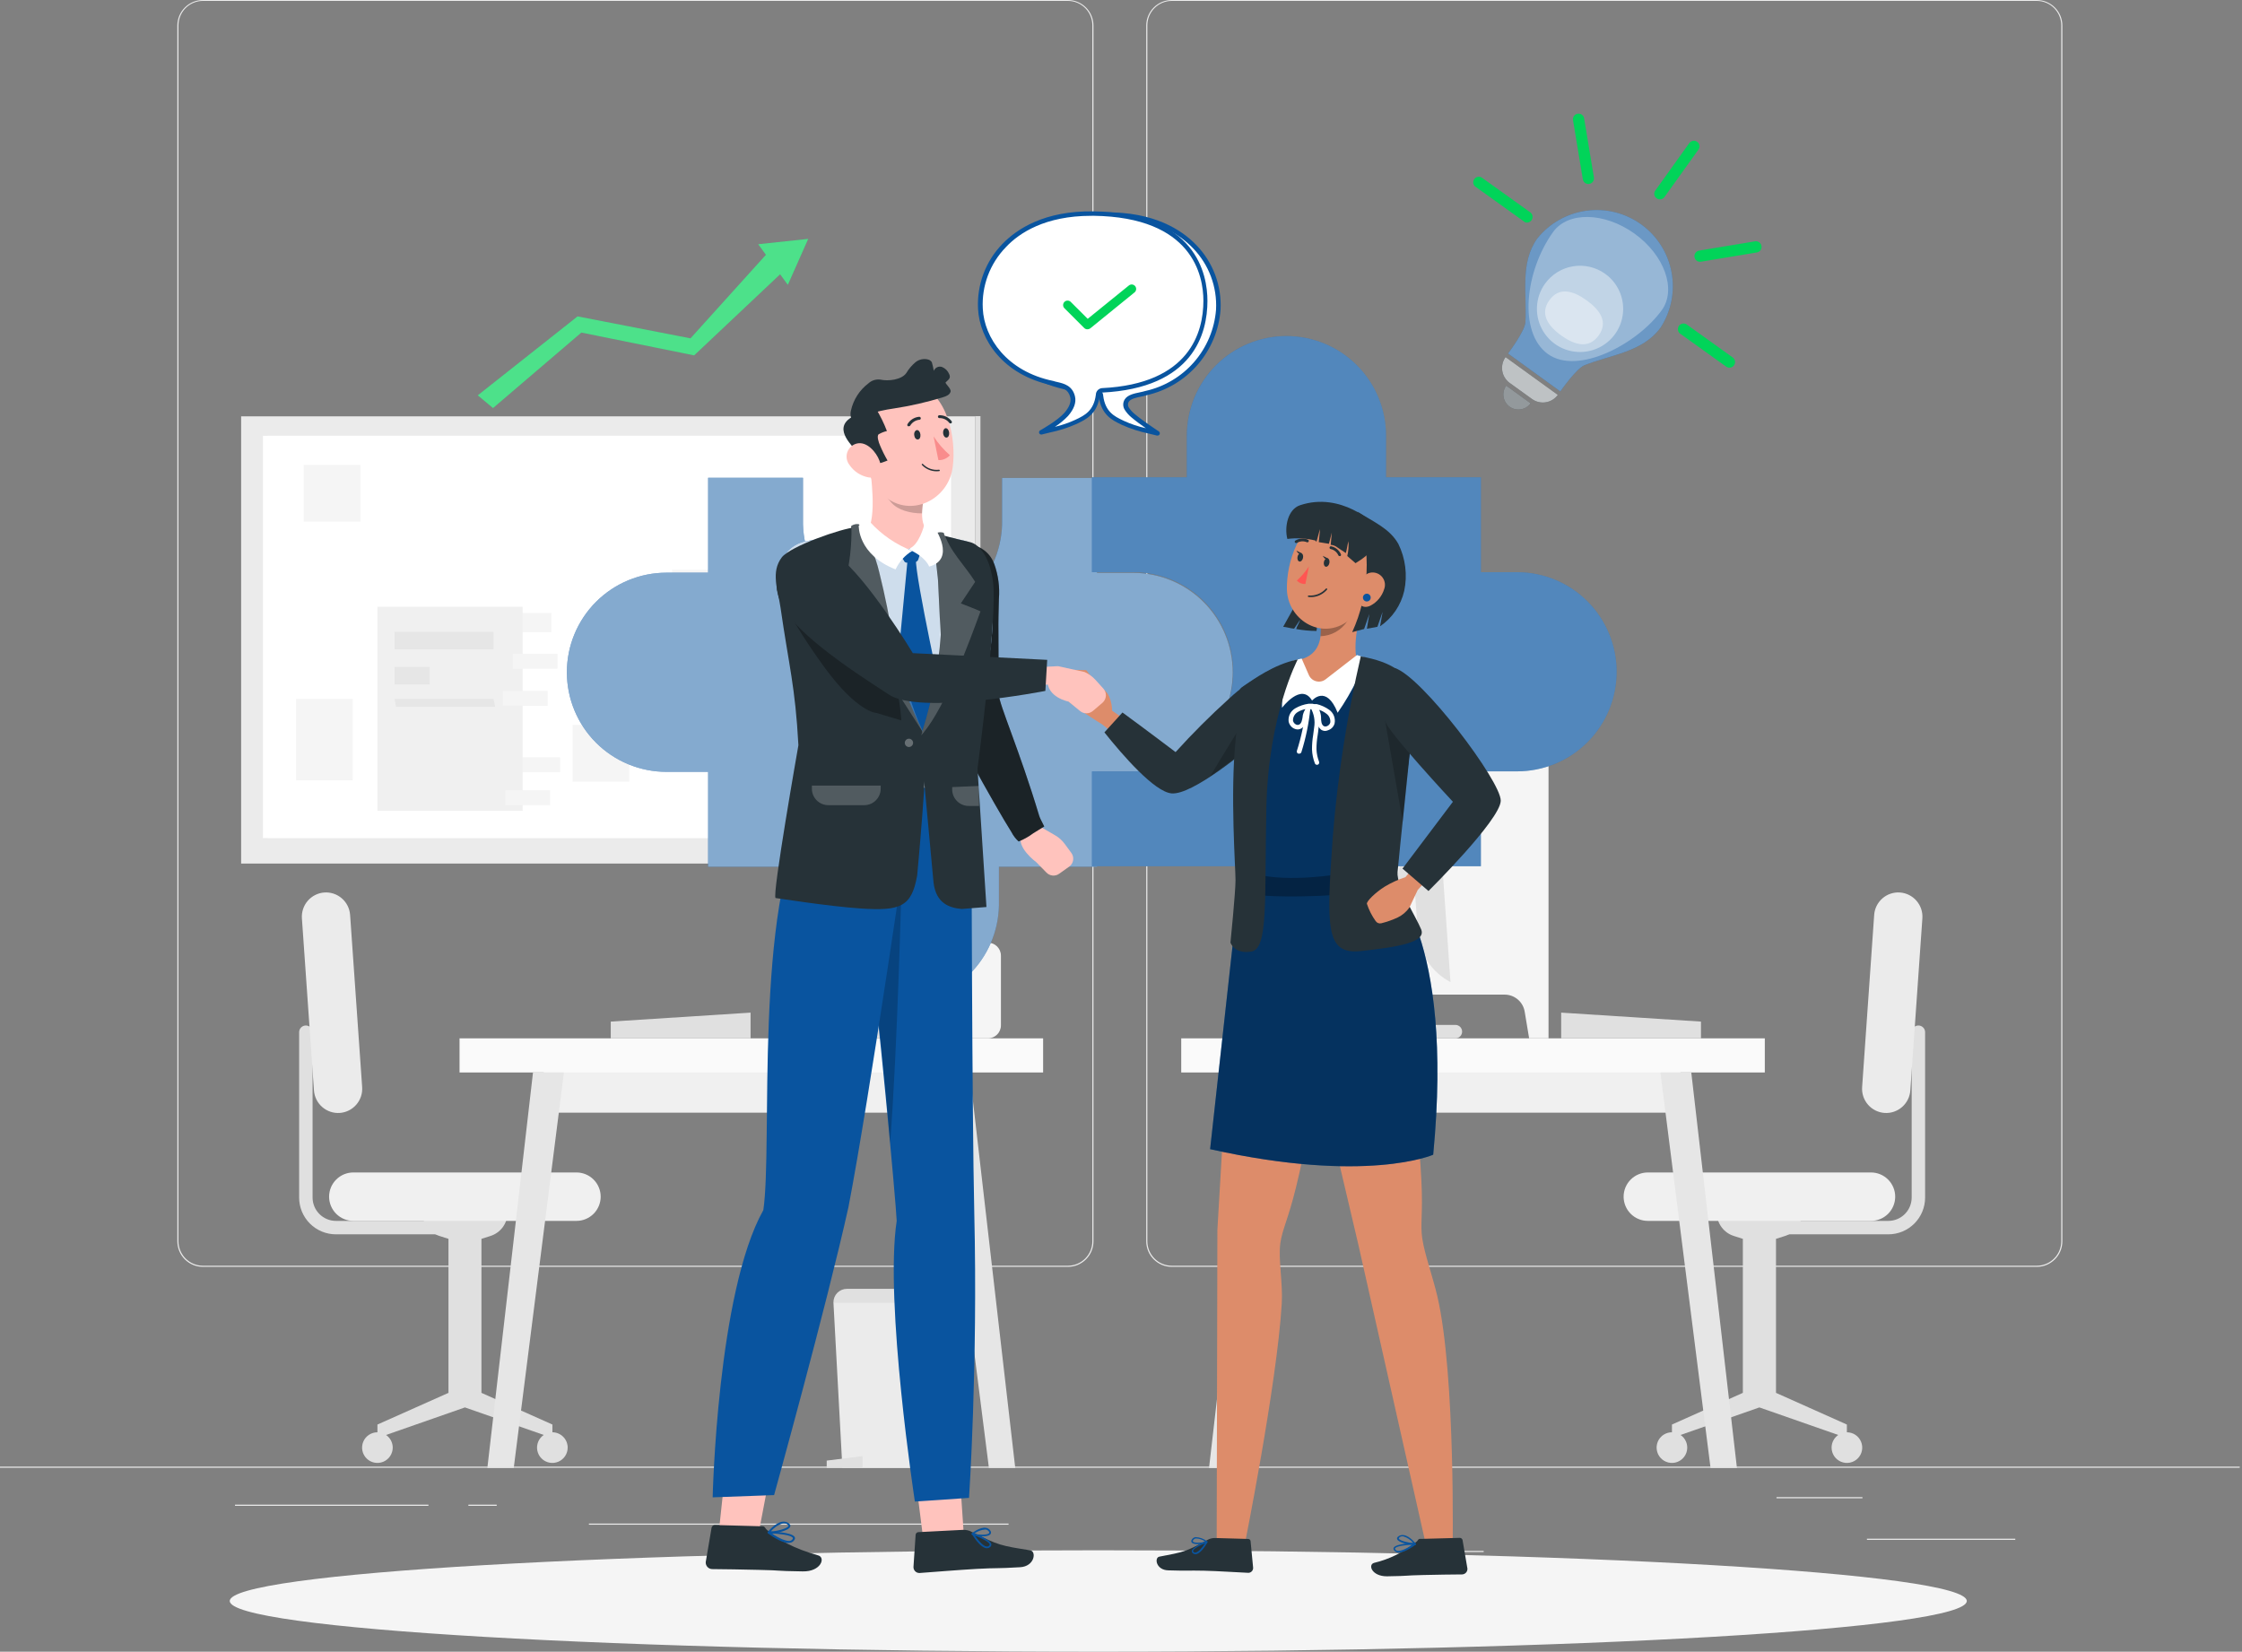 <svg xmlns="http://www.w3.org/2000/svg" width="300" height="221" viewBox="0 0 300 221" fill="none"><rect x="0" y="0" width="300" height="221" fill="#808080" stroke="none"/><path d="M269.665 205.883H249.813V206.033H269.665V205.883Z" fill="#EBEBEB"></path><path d="M198.529 207.514H193.32V207.664H198.529V207.514Z" fill="#EBEBEB"></path><path d="M249.213 200.321H237.711V200.471H249.213V200.321Z" fill="#EBEBEB"></path><path d="M57.331 201.328H31.444V201.478H57.331V201.328Z" fill="#EBEBEB"></path><path d="M66.466 201.328H62.672V201.478H66.466V201.328Z" fill="#EBEBEB"></path><path d="M134.952 203.857H78.802V204.007H134.952V203.857Z" fill="#EBEBEB"></path><path d="M142.894 169.507H27.152C26.244 169.507 25.374 169.146 24.732 168.504C24.09 167.862 23.73 166.992 23.73 166.084V3.393C23.738 2.49 24.102 1.627 24.743 0.992C25.384 0.356 26.25 -3.46002e-05 27.152 2.51895e-09H142.894C143.343 2.51896e-09 143.788 0.089 144.204 0.261C144.619 0.433 144.996 0.685 145.314 1.002C145.632 1.32 145.884 1.698 146.056 2.113C146.228 2.528 146.316 2.973 146.316 3.422V166.084C146.316 166.534 146.228 166.979 146.056 167.394C145.884 167.809 145.632 168.186 145.314 168.504C144.996 168.822 144.619 169.074 144.204 169.246C143.788 169.418 143.343 169.507 142.894 169.507ZM27.152 0.12C26.285 0.121 25.453 0.467 24.84 1.08C24.227 1.694 23.881 2.525 23.88 3.393V166.084C23.881 166.952 24.227 167.783 24.84 168.396C25.453 169.01 26.285 169.355 27.152 169.357H142.894C143.761 169.355 144.593 169.01 145.206 168.396C145.82 167.783 146.165 166.952 146.166 166.084V3.393C146.165 2.525 145.82 1.694 145.206 1.08C144.593 0.467 143.761 0.121 142.894 0.12H27.152Z" fill="#EBEBEB"></path><path d="M272.541 169.507H156.799C155.892 169.507 155.021 169.146 154.379 168.504C153.737 167.862 153.377 166.992 153.377 166.084V3.393C153.385 2.49 153.749 1.627 154.39 0.992C155.031 0.356 155.897 -3.46002e-05 156.799 2.51895e-09H272.541C273.449 2.51896e-09 274.319 0.361 274.961 1.002C275.603 1.644 275.963 2.515 275.963 3.422V166.084C275.963 166.992 275.603 167.862 274.961 168.504C274.319 169.146 273.449 169.507 272.541 169.507ZM156.799 0.12C155.932 0.121 155.1 0.467 154.487 1.08C153.874 1.694 153.528 2.525 153.527 3.393V166.084C153.528 166.952 153.874 167.783 154.487 168.396C155.1 169.01 155.932 169.355 156.799 169.357H272.541C273.408 169.355 274.24 169.01 274.853 168.396C275.467 167.783 275.812 166.952 275.813 166.084V3.393C275.812 2.525 275.467 1.694 274.853 1.08C274.24 0.467 273.408 0.121 272.541 0.12H156.799Z" fill="#EBEBEB"></path><path d="M299.693 196.239H0V196.389H299.693V196.239Z" fill="#EBEBEB"></path><path d="M237.536 165.155H252.67C253.317 165.156 253.958 165.029 254.555 164.782C255.153 164.536 255.696 164.173 256.154 163.716C256.612 163.259 256.975 162.716 257.222 162.119C257.47 161.521 257.597 160.881 257.597 160.234V138.111C257.597 137.873 257.503 137.644 257.334 137.475C257.165 137.307 256.937 137.212 256.698 137.212C256.46 137.212 256.231 137.307 256.063 137.475C255.894 137.644 255.799 137.873 255.799 138.111V160.234C255.798 161.063 255.467 161.857 254.881 162.443C254.294 163.028 253.499 163.357 252.67 163.357H237.536V165.155Z" fill="#E0E0E0"></path><path d="M233.21 186.367V165.76L232.011 165.377C231.347 165.169 230.767 164.754 230.356 164.194C229.944 163.633 229.722 162.956 229.722 162.26H241.134C241.134 162.956 240.912 163.633 240.5 164.194C240.088 164.754 239.508 165.169 238.844 165.377L237.645 165.76V186.367L247.128 190.605V192.403L235.422 188.315L223.722 192.403V190.605L233.21 186.367Z" fill="#E0E0E0"></path><path d="M220.497 163.357H250.353C251.212 163.357 252.035 163.016 252.643 162.409C253.251 161.802 253.594 160.979 253.595 160.12C253.595 159.26 253.254 158.435 252.646 157.827C252.037 157.219 251.213 156.877 250.353 156.877H220.497C219.637 156.877 218.812 157.219 218.204 157.827C217.596 158.435 217.254 159.26 217.254 160.12C217.256 160.979 217.598 161.802 218.206 162.409C218.814 163.016 219.638 163.357 220.497 163.357Z" fill="#F0F0F0"></path><path d="M255.619 145.897L257.231 122.875C257.291 122.019 257.009 121.175 256.447 120.527C255.885 119.878 255.09 119.479 254.234 119.416C253.379 119.357 252.536 119.639 251.888 120.201C251.241 120.763 250.843 121.558 250.782 122.413L249.169 145.454C249.108 146.31 249.39 147.155 249.952 147.803C250.514 148.452 251.31 148.851 252.166 148.912C253.024 148.97 253.869 148.684 254.517 148.119C255.164 147.554 255.56 146.755 255.619 145.897Z" fill="#EBEBEB"></path><path d="M245.084 193.692C245.084 194.098 245.205 194.494 245.43 194.831C245.656 195.169 245.976 195.431 246.351 195.586C246.726 195.741 247.139 195.782 247.536 195.702C247.934 195.622 248.299 195.427 248.586 195.139C248.872 194.852 249.067 194.486 249.145 194.088C249.224 193.69 249.182 193.278 249.026 192.903C248.87 192.529 248.607 192.209 248.269 191.985C247.931 191.76 247.534 191.641 247.128 191.642C246.586 191.644 246.066 191.86 245.683 192.245C245.299 192.629 245.084 193.149 245.084 193.692Z" fill="#E0E0E0"></path><path d="M221.67 193.692C221.67 194.097 221.79 194.494 222.015 194.831C222.241 195.168 222.561 195.431 222.935 195.586C223.31 195.741 223.722 195.782 224.12 195.702C224.517 195.623 224.883 195.428 225.169 195.141C225.456 194.855 225.651 194.49 225.73 194.092C225.809 193.694 225.769 193.282 225.614 192.908C225.458 192.533 225.196 192.213 224.859 191.988C224.522 191.762 224.125 191.642 223.72 191.642C223.176 191.642 222.655 191.858 222.27 192.242C221.886 192.627 221.67 193.148 221.67 193.692Z" fill="#E0E0E0"></path><path d="M60.094 165.155H44.954C44.307 165.156 43.667 165.029 43.069 164.782C42.471 164.536 41.928 164.173 41.47 163.716C41.013 163.259 40.65 162.716 40.402 162.119C40.154 161.521 40.027 160.881 40.027 160.234V138.111C40.027 137.873 40.122 137.644 40.29 137.475C40.459 137.307 40.688 137.212 40.926 137.212C41.164 137.212 41.393 137.307 41.562 137.475C41.73 137.644 41.825 137.873 41.825 138.111V160.234C41.827 161.063 42.157 161.857 42.744 162.443C43.33 163.028 44.125 163.357 44.954 163.357H60.088L60.094 165.155Z" fill="#E0E0E0"></path><path d="M64.423 186.367V165.76L65.622 165.377C66.285 165.169 66.865 164.754 67.277 164.194C67.689 163.633 67.911 162.956 67.911 162.26H56.523C56.523 162.956 56.745 163.633 57.157 164.194C57.569 164.754 58.149 165.169 58.813 165.377L60.011 165.76V186.367L50.505 190.605V192.403L62.211 188.315L73.917 192.403V190.605L64.423 186.367Z" fill="#E0E0E0"></path><path d="M77.134 163.357H47.279C46.42 163.357 45.596 163.016 44.988 162.409C44.38 161.802 44.038 160.979 44.036 160.12C44.036 159.26 44.378 158.435 44.986 157.827C45.594 157.219 46.419 156.877 47.279 156.877H77.134C77.994 156.877 78.819 157.219 79.427 157.827C80.035 158.435 80.377 159.26 80.377 160.12C80.375 160.979 80.033 161.802 79.425 162.409C78.817 163.016 77.993 163.357 77.134 163.357Z" fill="#F0F0F0"></path><path d="M42.01 145.897L40.398 122.875C40.339 122.019 40.621 121.175 41.182 120.527C41.744 119.878 42.54 119.479 43.395 119.416C44.25 119.357 45.093 119.639 45.741 120.201C46.388 120.763 46.786 121.558 46.847 122.413L48.46 145.454C48.521 146.31 48.239 147.155 47.677 147.803C47.115 148.452 46.319 148.851 45.463 148.912C44.605 148.97 43.76 148.684 43.113 148.119C42.465 147.554 42.069 146.755 42.01 145.897Z" fill="#EBEBEB"></path><path d="M52.55 193.692C52.55 194.098 52.429 194.494 52.204 194.831C51.978 195.169 51.658 195.431 51.283 195.586C50.908 195.741 50.495 195.782 50.097 195.702C49.7 195.622 49.334 195.427 49.048 195.139C48.762 194.852 48.567 194.486 48.488 194.088C48.41 193.69 48.452 193.278 48.608 192.903C48.764 192.529 49.027 192.209 49.365 191.985C49.703 191.76 50.1 191.641 50.506 191.642C51.048 191.644 51.568 191.86 51.951 192.245C52.334 192.629 52.55 193.149 52.55 193.692Z" fill="#E0E0E0"></path><path d="M75.96 193.692C75.96 194.098 75.84 194.494 75.615 194.831C75.389 195.169 75.069 195.431 74.694 195.586C74.319 195.741 73.906 195.782 73.508 195.702C73.111 195.622 72.745 195.427 72.459 195.139C72.172 194.852 71.978 194.486 71.899 194.088C71.821 193.69 71.862 193.278 72.018 192.903C72.174 192.529 72.438 192.209 72.776 191.985C73.114 191.76 73.511 191.641 73.917 191.642C74.459 191.644 74.979 191.86 75.362 192.245C75.745 192.629 75.96 193.149 75.96 193.692Z" fill="#E0E0E0"></path><path d="M124.414 196.413H112.719L111.521 174.248H125.612L124.414 196.413Z" fill="#EBEBEB"></path><path d="M115.416 196.413H110.621V195.43L115.416 194.83V196.413Z" fill="#E0E0E0"></path><path d="M113.283 172.45H123.808C124.285 172.45 124.742 172.639 125.08 172.976C125.417 173.314 125.606 173.771 125.606 174.248H111.521C111.521 173.771 111.71 173.314 112.047 172.976C112.385 172.639 112.842 172.45 113.319 172.45H113.283Z" fill="#E0E0E0"></path><path d="M100.433 138.932H81.726V136.69L100.433 135.491V138.932Z" fill="#E0E0E0"></path><path d="M128.107 141.216H72.766V148.876H128.107V141.216Z" fill="#F0F0F0"></path><path d="M139.579 138.932H61.491V143.499H139.579V138.932Z" fill="#FAFAFA"></path><path d="M132.326 196.413H135.85L129.749 143.499H125.613L132.326 196.413Z" fill="#E6E6E6"></path><path d="M75.457 143.499H71.321L65.214 196.413H68.744L75.457 143.499Z" fill="#E6E6E6"></path><path d="M119.385 137.793C117.786 129.853 116.188 121.913 114.59 113.974C114.356 112.835 112.624 113.32 112.851 114.447L117.419 137.134H107.529C107.29 137.134 107.062 137.229 106.893 137.397C106.724 137.566 106.63 137.795 106.63 138.033C106.63 138.271 106.724 138.5 106.893 138.669C107.062 138.837 107.29 138.932 107.529 138.932H118.516C118.653 138.929 118.788 138.895 118.911 138.833C119.033 138.77 119.14 138.681 119.224 138.572C119.307 138.462 119.365 138.335 119.393 138.201C119.421 138.066 119.418 137.927 119.385 137.793Z" fill="#E0E0E0"></path><path d="M108.188 131.403L111.269 87.355C112.406 88.168 113.315 89.26 113.91 90.526C114.505 91.791 114.766 93.188 114.668 94.583L112.564 124.72C112.465 126.115 112.011 127.461 111.246 128.631C110.48 129.801 109.427 130.755 108.188 131.403Z" fill="#FAFAFA"></path><path d="M132.194 126.129H127.184C126.224 126.129 125.445 126.907 125.445 127.867V137.194C125.445 138.154 126.224 138.932 127.184 138.932H132.194C133.154 138.932 133.933 138.154 133.933 137.194V127.867C133.933 126.907 133.154 126.129 132.194 126.129Z" fill="#F5F5F5"></path><path d="M128.803 121.358C127.478 121.358 126.405 121.688 126.405 122.095C126.405 122.503 127.484 121.951 128.803 121.951C128.977 121.951 129.145 121.951 129.312 121.951V124.858H130.068V122.065C130.751 122.197 131.2 122.329 131.2 122.065C131.2 121.676 130.128 121.358 128.803 121.358Z" fill="#E0E0E0"></path><path d="M131.039 123.936H128.336V126.639H131.039V123.936Z" fill="#F0F0F0"></path><path d="M169.524 148.876H224.865V141.216H169.524V148.876Z" fill="#F0F0F0"></path><path d="M158.059 143.499H236.147V138.932H158.059V143.499Z" fill="#FAFAFA"></path><path d="M165.304 196.413H161.78L167.882 143.499H172.018L165.304 196.413Z" fill="#E6E6E6"></path><path d="M222.179 143.499H226.309L232.417 196.413H228.886L222.179 143.499Z" fill="#E6E6E6"></path><path d="M208.899 138.932H227.606V136.69L208.899 135.491V138.932Z" fill="#E0E0E0"></path><path d="M171.263 98.725V138.932H173.858L174.457 135.336C174.567 134.705 174.896 134.133 175.386 133.721C175.876 133.308 176.496 133.082 177.137 133.082H201.334C201.974 133.082 202.594 133.308 203.084 133.721C203.574 134.133 203.903 134.705 204.013 135.336L204.612 138.932H207.208V98.725H171.263Z" fill="#F5F5F5"></path><path d="M182.89 137.793C184.489 129.853 186.087 121.913 187.685 113.974C187.919 112.835 189.651 113.32 189.424 114.447L184.856 137.134H194.746C194.985 137.134 195.213 137.229 195.382 137.397C195.551 137.566 195.645 137.795 195.645 138.033C195.645 138.271 195.551 138.5 195.382 138.669C195.213 138.837 194.985 138.932 194.746 138.932H183.759C183.622 138.929 183.487 138.895 183.364 138.833C183.242 138.77 183.135 138.681 183.051 138.572C182.968 138.462 182.91 138.335 182.882 138.201C182.854 138.066 182.857 137.927 182.89 137.793Z" fill="#E0E0E0"></path><path d="M194.086 131.403L191.005 87.355C189.868 88.168 188.959 89.26 188.364 90.526C187.769 91.791 187.508 93.188 187.607 94.583L189.711 124.72C189.808 126.115 190.261 127.462 191.027 128.632C191.793 129.802 192.847 130.756 194.086 131.403Z" fill="#E0E0E0"></path><path d="M130.462 55.707H32.265V115.544H130.462V55.707Z" fill="#EBEBEB"></path><path d="M131.193 55.683H130.473V115.52H131.193V55.683Z" fill="#E0E0E0"></path><path d="M35.833 58.302H35.239V112.145H35.833V58.302Z" fill="#E0E0E0"></path><path d="M127.262 58.302H35.179V112.145H127.262V58.302Z" fill="white"></path><path d="M67.796 82.02V84.585H73.778V82.02H67.796Z" fill="#F5F5F5"></path><path d="M68.966 101.326V103.322H74.948V101.326H68.966Z" fill="#F5F5F5"></path><path d="M69.937 81.181H50.505V108.489H69.937V81.181Z" fill="#F0F0F0"></path><path d="M67.622 105.738V107.734H73.603V105.738H67.622Z" fill="#F5F5F5"></path><path d="M68.619 87.481V89.477H74.601V87.481H68.619Z" fill="#F5F5F5"></path><path d="M67.305 92.438V94.434H73.287V92.438H67.305Z" fill="#F5F5F5"></path><path d="M66.04 84.537H52.794V86.887H66.04V84.537Z" fill="#E6E6E6"></path><path d="M66.25 94.578H53.004L52.794 93.511H66.034L66.25 94.578Z" fill="#E6E6E6"></path><path d="M57.493 89.237H52.794V91.586H57.493V89.237Z" fill="#E6E6E6"></path><path d="M97.513 76.248H89.925V87.145H97.513V76.248Z" fill="#F5F5F5"></path><path d="M47.2 93.516H39.612V104.413H47.2V93.516Z" fill="#F5F5F5"></path><path d="M48.231 62.205H40.643V69.793H48.231V62.205Z" fill="#F5F5F5"></path><path d="M84.208 96.993H76.62V104.581H84.208V96.993Z" fill="#F5F5F5"></path><path d="M121.479 77.189H102.047V104.497H121.479V77.189Z" fill="#F5F5F5"></path><path d="M118.666 81.139H104.706V81.439H118.666V81.139Z" fill="#E0E0E0"></path><path d="M111.833 81.433H111.533V101.656H111.833V81.433Z" fill="#E0E0E0"></path><path d="M118.247 81.433H117.947V101.656H118.247V81.433Z" fill="#E0E0E0"></path><path d="M106.14 81.433H105.841V101.656H106.14V81.433Z" fill="#E0E0E0"></path><path d="M105.139 81.433H104.84V101.656H105.139V81.433Z" fill="#E0E0E0"></path><path d="M117.948 82.5H104.989V82.799H117.948V82.5Z" fill="#E0E0E0"></path><path d="M146.959 221C211.142 221 263.174 217.962 263.174 214.215C263.174 210.468 211.142 207.43 146.959 207.43C82.775 207.43 30.744 210.468 30.744 214.215C30.744 217.962 82.775 221 146.959 221Z" fill="#F5F5F5"></path><path d="M164.952 89.95C164.952 93.481 163.55 96.867 161.055 99.365C158.561 101.864 155.176 103.27 151.645 103.274H146.802V115.969H133.664V121.178C133.59 124.662 132.154 127.979 129.664 130.417C127.173 132.855 123.827 134.22 120.342 134.22C116.857 134.22 113.511 132.855 111.021 130.417C108.531 127.979 107.095 124.662 107.021 121.178V115.969H94.752V103.274H89.177C85.643 103.274 82.254 101.871 79.755 99.372C77.257 96.873 75.853 93.484 75.853 89.95C75.853 86.416 77.257 83.027 79.755 80.528C82.254 78.029 85.643 76.626 89.177 76.626H94.752V63.931H107.447V69.529C107.409 71.302 107.726 73.065 108.378 74.714C109.031 76.363 110.006 77.865 111.247 79.133C112.488 80.4 113.969 81.407 115.604 82.094C117.239 82.782 118.994 83.136 120.768 83.136C122.542 83.136 124.297 82.782 125.932 82.094C127.567 81.407 129.048 80.4 130.289 79.133C131.53 77.865 132.505 76.363 133.158 74.714C133.81 73.065 134.127 71.302 134.089 69.529V63.955H146.784V76.65H151.645C155.172 76.654 158.553 78.057 161.047 80.55C163.541 83.043 164.945 86.424 164.952 89.95Z" fill="#09549F"></path><g opacity="0.5"><path d="M164.953 89.95C164.953 93.48 163.551 96.867 161.056 99.365C158.561 101.863 155.177 103.269 151.646 103.274H146.803V115.969H133.665V121.178C133.591 124.662 132.155 127.978 129.665 130.416C127.174 132.854 123.828 134.219 120.343 134.219C116.858 134.219 113.512 132.854 111.022 130.416C108.532 127.978 107.096 124.662 107.022 121.178V115.969H94.752V103.274H89.178C85.644 103.274 82.255 101.87 79.756 99.371C77.258 96.873 75.854 93.483 75.854 89.95C75.854 86.416 77.258 83.027 79.756 80.528C82.255 78.029 85.644 76.625 89.178 76.625H94.752V63.93H107.447V69.528C107.41 71.302 107.727 73.064 108.379 74.714C109.032 76.363 110.007 77.865 111.248 79.132C112.488 80.4 113.97 81.406 115.605 82.094C117.24 82.781 118.995 83.135 120.769 83.135C122.542 83.135 124.298 82.781 125.933 82.094C127.568 81.406 129.049 80.4 130.29 79.132C131.531 77.865 132.506 76.363 133.158 74.714C133.811 73.064 134.128 71.302 134.09 69.528V63.954H146.785V76.649H151.646C155.173 76.654 158.554 78.056 161.048 80.55C163.542 83.043 164.946 86.423 164.953 89.95Z" fill="white"></path></g><path d="M151.692 103.208H146.118V115.903H198.156V103.208H202.993C206.527 103.208 209.916 101.805 212.415 99.306C214.914 96.807 216.318 93.418 216.318 89.884C216.318 86.35 214.914 82.961 212.415 80.462C209.916 77.963 206.527 76.56 202.993 76.56H198.156V63.865H185.461V58.29C185.461 54.757 184.058 51.367 181.559 48.869C179.06 46.37 175.671 44.966 172.137 44.966C168.603 44.966 165.214 46.37 162.715 48.869C160.216 51.367 158.813 54.757 158.813 58.29V63.865H146.118V76.56H151.692C155.226 76.56 158.615 77.963 161.114 80.462C163.613 82.961 165.016 86.35 165.016 89.884C165.016 93.418 163.613 96.807 161.114 99.306C158.615 101.805 155.226 103.208 151.692 103.208Z" fill="#09549F"></path><g opacity="0.3"><path d="M151.694 103.208H146.12V115.903H198.159V103.208H202.996C206.529 103.208 209.919 101.804 212.417 99.306C214.916 96.807 216.32 93.418 216.32 89.884C216.32 86.35 214.916 82.961 212.417 80.462C209.919 77.963 206.529 76.559 202.996 76.559H198.159V63.864H185.464V58.29C185.464 54.756 184.06 51.367 181.561 48.868C179.062 46.37 175.673 44.966 172.139 44.966C168.605 44.966 165.216 46.37 162.717 48.868C160.219 51.367 158.815 54.756 158.815 58.29V63.864H146.12V76.559H151.694C155.228 76.559 158.617 77.963 161.116 80.462C163.615 82.961 165.018 86.35 165.018 89.884C165.018 93.418 163.615 96.807 161.116 99.306C158.617 101.804 155.228 103.208 151.694 103.208Z" fill="white"></path></g><path d="M154.87 57.978L153.749 57.697C152.543 57.449 151.367 57.069 150.243 56.564L150.093 56.492C148.99 55.959 147.612 55.293 147.318 52.974C147.313 52.827 147.257 52.687 147.159 52.578C147.062 52.468 146.929 52.397 146.785 52.374C136.511 51.877 132.933 46.44 132.927 40.386C132.927 34.453 136.829 28.848 147.911 28.716C158.185 28.591 163.328 34.914 163.016 41.429C162.812 45.589 159.552 51.289 153.348 52.584C152.587 52.842 151.232 52.89 150.759 53.573C150.653 53.739 150.597 53.931 150.597 54.127C150.597 54.324 150.653 54.516 150.759 54.682C150.981 55.022 151.254 55.328 151.568 55.587C152.671 56.534 154.87 57.978 154.87 57.978Z" fill="white"></path><path d="M154.871 58.278H154.799L153.678 58.003C152.451 57.747 151.255 57.359 150.112 56.846L149.968 56.774C148.859 56.24 147.337 55.509 147.025 53.022C147.025 52.968 146.971 52.674 146.767 52.662C134.474 52.063 132.634 44.72 132.628 40.399C132.628 36.856 134.108 28.597 147.912 28.411C154.427 28.345 158.101 30.737 160.067 32.775C161.178 33.917 162.04 35.277 162.6 36.768C163.16 38.26 163.406 39.851 163.322 41.442C163.117 44.154 162.046 46.729 160.268 48.788C158.49 50.846 156.098 52.28 153.444 52.878C153.193 52.959 152.937 53.023 152.677 53.07C152.036 53.202 151.31 53.352 151.041 53.747C150.967 53.863 150.928 53.997 150.928 54.134C150.928 54.271 150.967 54.405 151.041 54.52C151.248 54.836 151.5 55.118 151.79 55.359C152.863 56.282 155.039 57.709 155.063 57.727C155.121 57.765 155.164 57.823 155.184 57.89C155.204 57.957 155.199 58.029 155.17 58.093C155.147 58.151 155.105 58.201 155.051 58.234C154.997 58.268 154.934 58.283 154.871 58.278ZM148.224 29.01H147.918C134.647 29.172 133.221 37.012 133.227 40.399C133.227 44.511 134.995 51.493 146.797 52.063C147.018 52.086 147.223 52.189 147.374 52.352C147.526 52.515 147.612 52.728 147.618 52.95C147.894 55.108 149.129 55.707 150.226 56.234L150.375 56.306C151.32 56.74 152.309 57.072 153.324 57.295C152.659 56.834 151.898 56.276 151.376 55.827C151.041 55.547 150.749 55.218 150.513 54.85C150.372 54.638 150.297 54.389 150.297 54.134C150.297 53.879 150.372 53.63 150.513 53.417C150.915 52.818 151.766 52.65 152.521 52.494C152.791 52.434 153.055 52.38 153.252 52.315C155.789 51.756 158.079 50.396 159.784 48.436C161.488 46.476 162.516 44.02 162.717 41.43C162.797 39.92 162.564 38.41 162.033 36.995C161.502 35.58 160.684 34.29 159.63 33.206C157.784 31.276 154.307 29.01 148.224 29.01Z" fill="#09549F"></path><path d="M142.655 55.461C143.369 54.652 143.704 53.843 143.524 53.099C143.153 51.535 141.768 51.559 140.875 51.259C134.672 49.959 131.411 45.463 131.207 41.304C130.895 34.788 136.038 28.459 146.312 28.585C157.4 28.723 161.296 34.327 161.296 40.255C161.296 46.291 157.7 51.727 147.438 52.242C147.097 52.242 146.941 52.572 146.899 52.842C146.611 55.161 145.233 55.839 144.13 56.36L143.98 56.432C142.855 56.934 141.68 57.314 140.474 57.565L139.353 57.841C139.353 57.841 141.678 56.552 142.655 55.461Z" fill="white"></path><path d="M139.335 58.14C139.274 58.141 139.215 58.124 139.165 58.091C139.115 58.058 139.076 58.01 139.053 57.955C139.026 57.887 139.025 57.812 139.049 57.744C139.073 57.676 139.121 57.618 139.185 57.583C139.185 57.583 141.498 56.294 142.409 55.257C143.087 54.478 143.356 53.777 143.213 53.166C142.955 52.081 142.17 51.895 141.342 51.697C141.139 51.649 140.935 51.601 140.743 51.541C134.21 50.175 131.069 45.415 130.871 41.316C130.788 39.724 131.034 38.132 131.594 36.64C132.154 35.147 133.016 33.786 134.126 32.642C136.092 30.611 139.766 28.195 146.281 28.279C160.067 28.453 161.572 36.706 161.566 40.267C161.566 44.588 159.72 51.937 147.426 52.53C147.222 52.53 147.174 52.83 147.168 52.89C146.857 55.371 145.334 56.108 144.226 56.642L144.082 56.714C142.928 57.227 141.722 57.615 140.485 57.871L139.358 58.146L139.335 58.14ZM145.982 28.878C139.892 28.878 136.392 31.144 134.593 33.074C133.54 34.158 132.722 35.448 132.19 36.863C131.659 38.278 131.426 39.788 131.507 41.298C131.692 45.17 134.683 49.689 140.935 50.972C141.133 51.038 141.318 51.08 141.534 51.128C142.361 51.325 143.5 51.595 143.842 53.034C144.034 53.849 143.722 54.73 142.907 55.665C142.381 56.212 141.794 56.697 141.157 57.109C142.093 56.89 143.004 56.577 143.878 56.174L144.028 56.102C145.119 55.575 146.359 54.976 146.635 52.818C146.639 52.595 146.724 52.381 146.876 52.217C147.027 52.053 147.234 51.951 147.456 51.931C159.252 51.361 161.02 44.379 161.026 40.261C161.026 36.898 159.606 29.058 146.329 28.872L145.982 28.878Z" fill="#09549F"></path><path d="M142.888 40.849L145.502 43.462L151.406 38.679" fill="white"></path><path d="M145.503 44.061C145.424 44.062 145.346 44.047 145.273 44.017C145.2 43.987 145.133 43.943 145.077 43.887L142.464 41.274C142.401 41.22 142.35 41.154 142.314 41.08C142.278 41.005 142.258 40.924 142.255 40.842C142.252 40.759 142.266 40.677 142.296 40.6C142.326 40.523 142.372 40.453 142.43 40.395C142.488 40.337 142.558 40.291 142.635 40.261C142.712 40.23 142.794 40.217 142.877 40.22C142.96 40.223 143.041 40.243 143.115 40.279C143.189 40.315 143.255 40.366 143.309 40.429L145.545 42.659L151.029 38.217C151.09 38.163 151.16 38.121 151.237 38.095C151.314 38.069 151.396 38.059 151.477 38.065C151.558 38.072 151.636 38.094 151.708 38.132C151.78 38.17 151.844 38.222 151.895 38.285C151.946 38.348 151.984 38.421 152.006 38.499C152.029 38.577 152.035 38.659 152.024 38.739C152.014 38.82 151.987 38.897 151.946 38.967C151.905 39.037 151.85 39.098 151.784 39.146L145.88 43.941C145.772 44.023 145.639 44.065 145.503 44.061Z" fill="#01D459"></path><path d="M221.846 26.631C222.002 26.687 222.171 26.691 222.329 26.642C222.487 26.594 222.624 26.495 222.721 26.361L227.265 20.02C227.323 19.94 227.365 19.849 227.388 19.753C227.411 19.656 227.415 19.556 227.399 19.459C227.382 19.361 227.347 19.267 227.294 19.183C227.241 19.1 227.172 19.027 227.091 18.971C226.928 18.855 226.727 18.809 226.531 18.842C226.334 18.874 226.158 18.983 226.042 19.145L221.499 25.486C221.44 25.566 221.398 25.657 221.375 25.753C221.352 25.849 221.348 25.949 221.365 26.047C221.381 26.145 221.416 26.238 221.469 26.322C221.522 26.406 221.591 26.478 221.672 26.535C221.725 26.575 221.784 26.607 221.846 26.631Z" fill="#01D459"></path><path d="M227.216 34.98C227.339 35.025 227.471 35.038 227.6 35.016L235.134 33.77C235.32 33.725 235.482 33.612 235.588 33.453C235.693 33.294 235.735 33.1 235.704 32.912C235.673 32.723 235.571 32.554 235.42 32.437C235.269 32.32 235.079 32.265 234.889 32.283L227.354 33.53C227.191 33.558 227.042 33.639 226.929 33.761C226.817 33.882 226.747 34.038 226.732 34.202C226.716 34.367 226.755 34.533 226.842 34.673C226.93 34.814 227.061 34.922 227.216 34.98Z" fill="#01D459"></path><path d="M204.069 29.735C204.239 29.796 204.426 29.793 204.594 29.727C204.763 29.661 204.902 29.537 204.987 29.378C205.072 29.218 205.096 29.033 205.057 28.857C205.017 28.681 204.915 28.524 204.77 28.417L198.237 23.735C198.077 23.65 197.893 23.625 197.716 23.665C197.54 23.705 197.384 23.808 197.277 23.954C197.171 24.1 197.121 24.28 197.136 24.46C197.152 24.64 197.232 24.809 197.362 24.934L203.895 29.616C203.947 29.664 204.005 29.704 204.069 29.735Z" fill="#01D459"></path><path d="M231.149 49.15C231.32 49.213 231.508 49.213 231.679 49.148C231.85 49.084 231.991 48.959 232.078 48.799C232.164 48.638 232.189 48.451 232.148 48.273C232.108 48.096 232.004 47.938 231.856 47.831L225.713 43.426C225.632 43.368 225.541 43.326 225.444 43.304C225.347 43.281 225.247 43.278 225.149 43.294C225.051 43.31 224.957 43.345 224.873 43.398C224.789 43.45 224.716 43.519 224.658 43.599C224.6 43.68 224.558 43.771 224.536 43.868C224.513 43.965 224.51 44.065 224.526 44.163C224.542 44.261 224.578 44.355 224.63 44.439C224.682 44.523 224.751 44.596 224.832 44.654L230.975 49.054C231.029 49.093 231.088 49.125 231.149 49.15Z" fill="#01D459"></path><path d="M212.273 24.575C212.397 24.62 212.53 24.633 212.66 24.611C212.79 24.589 212.912 24.533 213.013 24.45C213.115 24.366 213.193 24.257 213.24 24.134C213.287 24.011 213.301 23.878 213.28 23.747L211.979 15.889C211.97 15.786 211.939 15.686 211.889 15.595C211.839 15.505 211.771 15.425 211.689 15.362C211.606 15.298 211.512 15.252 211.412 15.227C211.311 15.202 211.206 15.197 211.104 15.214C211.002 15.231 210.904 15.269 210.817 15.325C210.73 15.382 210.655 15.456 210.598 15.542C210.541 15.628 210.502 15.726 210.484 15.828C210.466 15.93 210.469 16.034 210.493 16.135L211.793 23.975C211.812 24.109 211.866 24.235 211.951 24.341C212.035 24.447 212.146 24.527 212.273 24.575Z" fill="#01D459"></path><path d="M205.728 31.881C207.369 29.854 209.724 28.534 212.309 28.191C214.894 27.848 217.512 28.509 219.624 30.038C221.736 31.568 223.182 33.848 223.663 36.411C224.144 38.974 223.625 41.624 222.211 43.815C219.814 47.118 215.576 47.447 212.022 48.862C210.919 49.299 208.785 52.368 208.785 52.368L201.796 47.303C201.796 47.303 204.044 44.306 204.116 43.138C204.35 39.32 203.337 35.184 205.728 31.881Z" fill="#09549F"></path><path opacity="0.4" d="M205.728 31.881C207.369 29.854 209.724 28.534 212.309 28.191C214.894 27.848 217.512 28.509 219.624 30.038C221.736 31.568 223.182 33.848 223.663 36.411C224.144 38.974 223.625 41.624 222.211 43.815C219.814 47.118 215.576 47.447 212.022 48.862C210.919 49.299 208.785 52.368 208.785 52.368L201.796 47.303C201.796 47.303 204.044 44.306 204.116 43.138C204.35 39.32 203.337 35.184 205.728 31.881Z" fill="white"></path><path d="M201.996 51.23L204.993 53.388C205.256 53.579 205.555 53.716 205.871 53.791C206.187 53.867 206.515 53.88 206.836 53.828C207.158 53.777 207.466 53.663 207.743 53.493C208.02 53.323 208.261 53.1 208.451 52.836L201.457 47.777C201.073 48.308 200.915 48.968 201.016 49.615C201.117 50.261 201.469 50.842 201.996 51.23Z" fill="#263238"></path><path d="M201.995 54.412C202.428 54.726 202.968 54.854 203.496 54.77C204.024 54.686 204.497 54.395 204.812 53.963L201.545 51.595C201.232 52.029 201.103 52.569 201.187 53.097C201.272 53.625 201.562 54.098 201.995 54.412Z" fill="#263238"></path><path opacity="0.5" d="M201.995 54.412C202.428 54.726 202.968 54.854 203.496 54.77C204.024 54.686 204.497 54.395 204.812 53.963L201.545 51.595C201.232 52.029 201.103 52.569 201.187 53.097C201.272 53.625 201.562 54.098 201.995 54.412Z" fill="white"></path><g opacity="0.7"><path d="M201.996 51.23L204.993 53.387C205.257 53.578 205.555 53.716 205.871 53.791C206.188 53.867 206.516 53.88 206.837 53.828C207.158 53.777 207.466 53.663 207.743 53.493C208.02 53.322 208.261 53.099 208.452 52.836L201.457 47.777C201.073 48.307 200.915 48.968 201.016 49.614C201.117 50.261 201.469 50.842 201.996 51.23Z" fill="white"></path></g><path opacity="0.3" d="M207.81 31.055C204.076 36.263 203.111 44.499 207.132 47.376C211.154 50.253 219.12 45.997 222.369 41.49C224.359 38.715 222.716 34.123 218.695 31.246C214.673 28.369 209.788 28.279 207.81 31.055Z" fill="white"></path><path opacity="0.4" d="M206.736 37.959C206.07 38.887 205.694 39.991 205.656 41.132C205.617 42.273 205.918 43.4 206.52 44.37C207.122 45.341 207.999 46.111 209.039 46.583C210.078 47.054 211.235 47.208 212.362 47.022C213.488 46.837 214.535 46.321 215.369 45.541C216.202 44.761 216.786 43.751 217.045 42.639C217.305 41.526 217.229 40.362 216.827 39.294C216.425 38.225 215.714 37.3 214.786 36.635C213.543 35.744 211.997 35.383 210.487 35.631C208.978 35.879 207.629 36.717 206.736 37.959Z" fill="white"></path><path opacity="0.4" d="M207.324 40.159C206.018 41.957 207.096 43.588 208.919 44.894C210.741 46.201 212.605 46.693 213.911 44.894C215.218 43.096 214.115 41.49 212.299 40.183C210.483 38.877 208.625 38.361 207.324 40.159Z" fill="white"></path><path d="M63.929 52.896L65.973 54.598L77.793 44.498L92.885 47.549L104.388 36.7L105.419 38.115L108.146 31.965L101.457 32.679L102.488 34.093L92.394 45.272L77.283 42.335L63.929 52.896Z" fill="#01D459"></path><g opacity="0.3"><path d="M63.929 52.896L65.973 54.598L77.793 44.498L92.885 47.549L104.387 36.7L105.418 38.115L108.145 31.965L101.456 32.678L102.487 34.093L92.394 45.272L77.283 42.334L63.929 52.896Z" fill="white"></path></g><path d="M175.682 141.287C176.03 146.717 174.687 153.706 173.405 158.915C172.344 163.218 171.606 164.405 171.325 166.311C171.019 168.481 171.678 171.705 171.51 174.433C170.869 185.222 166.482 207.039 166.482 207.039L162.801 206.806L162.897 164.567L165.295 123.641L179.818 127.513C181.269 135.461 175.682 141.287 175.682 141.287Z" fill="#DD8C6A"></path><path d="M194.371 207.789L191.026 207.694L181.742 166.456L172.355 126.555L187.406 126.105C191.002 133.298 187.352 140.49 187.352 140.49C189.228 145.603 189.941 152.682 190.199 158.046C190.415 162.47 190.025 163.824 190.313 165.724C190.649 167.894 191.703 170.777 192.333 173.457C194.802 184.09 194.371 207.789 194.371 207.789Z" fill="#DD8C6A"></path><path d="M145.352 89.662L147.103 91.963C148.847 92.503 148.811 95.098 148.811 95.098C149.189 95.392 152.737 97.634 153.564 98.359L151.472 100.613C150.567 99.228 147.42 96.884 147.42 96.884C147.42 96.884 143.141 94.265 142.439 93.33C141.738 92.395 142.907 89.614 142.907 89.614L145.352 89.662Z" fill="#DD8C6A"></path><path d="M150.195 95.332C153.066 97.424 157.304 100.631 157.304 100.631C159.56 98.137 161.941 95.759 164.436 93.504C165.984 92.036 167.754 90.822 169.681 89.908L168.944 98.533C166.672 100.487 159.551 106.397 156.77 106.157C154.475 105.96 150.213 101.039 147.78 97.994L150.195 95.332Z" fill="#263238"></path><path opacity="0.2" d="M161.925 103.88C163.442 101.32 167.601 94.601 167.601 94.601L168.596 96.861L167.925 99.342C166.87 100.229 163.448 102.771 161.925 103.88Z" fill="black"></path><path d="M189.233 94.271C188.624 102.17 187.49 110.019 185.841 117.767C185.841 117.767 194.622 124.96 191.775 154.503C191.775 154.503 182.892 158.435 161.925 153.76L165.911 117.635C165.911 117.635 164.988 94.157 167.481 91.538C169.687 89.212 179.307 86.143 186.662 89.788C187.487 90.195 188.173 90.839 188.631 91.638C189.089 92.436 189.298 93.353 189.233 94.271Z" fill="#09549F"></path><path opacity="0.4" d="M189.233 94.271C188.624 102.17 187.49 110.019 185.841 117.767C185.841 117.767 194.622 124.96 191.775 154.503C191.775 154.503 182.892 158.435 161.925 153.76L165.911 117.635C165.911 117.635 164.988 94.157 167.481 91.538C169.687 89.212 179.307 86.143 186.662 89.788C187.487 90.195 188.173 90.839 188.631 91.638C189.089 92.436 189.298 93.353 189.233 94.271Z" fill="black"></path><path opacity="0.3" d="M179.026 116.976C179.026 116.976 172.595 118.091 168.075 116.976V119.733C168.075 119.733 171.438 120.219 179.026 119.733V116.976Z" fill="black"></path><path d="M182.767 79.718C181.916 82.116 180.807 86.401 181.718 88.865C181.827 89.151 181.834 89.466 181.739 89.757C181.644 90.048 181.453 90.298 181.197 90.465C179.344 91.802 176.33 92.863 174.064 92.641C171.157 92.323 171.912 90.243 172.655 89.135C172.853 88.835 173.165 88.409 173.518 88.343C176.378 87.858 176.923 85.712 176.701 83.548L182.767 79.718Z" fill="#DD8C6A"></path><path opacity="0.3" d="M180.297 81.282L176.701 83.53C176.749 84.061 176.749 84.594 176.701 85.124C177.422 85.103 178.126 84.905 178.753 84.549C179.38 84.193 179.91 83.689 180.297 83.081C180.717 82.319 180.591 81.42 180.297 81.282Z" fill="black"></path><path d="M173.326 80.947L171.702 83.866C172.205 83.908 172.661 84.076 173.164 84.118C173.416 83.722 173.716 83.333 173.967 82.919C173.871 83.327 173.542 83.764 173.44 84.166C174.334 84.33 175.24 84.417 176.149 84.424C176.195 84.29 176.212 84.147 176.201 84.006C176.19 83.865 176.15 83.728 176.083 83.603C175.602 82.519 174.752 81.64 173.686 81.121L173.326 80.947Z" fill="#263238"></path><path d="M183.899 75.78C182.85 79.514 182.425 81.774 180.093 83.284C176.587 85.586 172.301 82.835 172.199 78.867C172.121 75.27 173.854 69.78 177.881 69.079C179.259 68.834 180.678 69.145 181.827 69.944C182.976 70.742 183.762 71.963 184.013 73.34C184.162 74.151 184.123 74.986 183.899 75.78Z" fill="#DD8C6A"></path><path d="M175.142 75.78C174.691 76.484 174.147 77.123 173.524 77.68C173.671 77.835 173.851 77.956 174.049 78.036C174.248 78.115 174.461 78.151 174.675 78.142L175.142 75.78Z" fill="#FF5652"></path><path d="M179.248 74.407C179.278 74.413 179.308 74.413 179.338 74.407C179.381 74.386 179.415 74.348 179.431 74.302C179.448 74.257 179.447 74.207 179.428 74.162C179.309 73.892 179.129 73.655 178.9 73.47C178.672 73.284 178.403 73.156 178.115 73.095C178.067 73.088 178.017 73.1 177.978 73.13C177.939 73.159 177.913 73.202 177.905 73.251C177.898 73.299 177.911 73.348 177.94 73.388C177.969 73.427 178.013 73.453 178.061 73.46C178.288 73.513 178.5 73.617 178.679 73.766C178.858 73.915 178.999 74.104 179.092 74.318C179.108 74.345 179.131 74.368 179.158 74.383C179.185 74.399 179.216 74.407 179.248 74.407Z" fill="#263238"></path><path d="M173.357 72.645C173.384 72.662 173.415 72.671 173.447 72.671C173.478 72.671 173.509 72.662 173.536 72.645C173.733 72.525 173.956 72.452 174.187 72.435C174.417 72.417 174.648 72.454 174.861 72.544C174.905 72.564 174.955 72.567 175.001 72.552C175.047 72.536 175.085 72.503 175.107 72.46C175.118 72.439 175.125 72.415 175.127 72.391C175.13 72.367 175.127 72.343 175.12 72.32C175.113 72.297 175.101 72.276 175.085 72.258C175.07 72.24 175.05 72.225 175.029 72.214C174.759 72.096 174.465 72.045 174.171 72.063C173.877 72.082 173.592 72.171 173.339 72.322C173.318 72.333 173.299 72.348 173.284 72.367C173.269 72.385 173.258 72.407 173.251 72.43C173.245 72.453 173.243 72.477 173.245 72.5C173.248 72.524 173.255 72.547 173.267 72.568C173.289 72.601 173.32 72.628 173.357 72.645Z" fill="#263238"></path><path d="M181.579 87.642L177.383 90.891C177.205 91.03 176.996 91.126 176.774 91.171C176.553 91.216 176.323 91.21 176.105 91.151C175.886 91.094 175.684 90.986 175.513 90.837C175.343 90.687 175.21 90.501 175.123 90.292L174.17 88.11L173.056 88.398C172.928 88.428 172.812 88.493 172.719 88.587C172.627 88.68 172.563 88.797 172.534 88.925C172.312 89.95 171.497 92.455 171.545 94.703C171.545 94.703 174.116 91.263 175.567 93.738C175.567 93.738 177.461 91.502 178.989 95.368C179.968 93.963 180.834 92.481 181.579 90.939C182.364 89.105 182.892 88.11 182.892 88.11L181.579 87.642Z" fill="white"></path><path d="M182.083 87.828C180.246 95.765 178.994 103.827 178.337 111.947C177.492 124.103 177.318 127.777 182.125 127.25C186.933 126.722 190.87 126.117 190.169 124.366C189.468 122.616 186.849 118.678 187.01 116.67C187.172 114.662 188.845 99.012 189.036 96.645C189.228 94.277 190.655 89.308 182.083 87.828Z" fill="#263238"></path><path d="M182.903 120.932C182.844 120.608 183.994 119.44 185.301 118.624C186.172 118.105 187.096 117.681 188.058 117.36C188.058 117.36 190.743 114.201 191.487 113.344L193.561 115.142C192.21 116.386 190.923 117.698 189.707 119.074L188.592 121.429C188.191 121.998 187.653 122.456 187.027 122.76C186.324 123.086 185.592 123.345 184.84 123.533C184.695 123.571 184.542 123.562 184.403 123.507C184.264 123.452 184.146 123.354 184.066 123.228C183.566 122.525 183.174 121.751 182.903 120.932Z" fill="#DD8C6A"></path><path d="M173.649 88.235C173.649 88.235 169.711 95.644 169.454 108.015C169.196 120.386 169.735 126.944 167.446 127.321C165.156 127.699 164.647 126.123 164.647 126.123C164.647 126.123 165.324 119.409 165.324 117.773C165.324 116.137 164.605 106.229 165.324 99.15C166.043 92.071 165.324 92.503 166.523 91.712C167.721 90.921 170.437 88.889 173.649 88.235Z" fill="#263238"></path><path opacity="0.2" d="M187.699 109.981L185.338 96.429C185.338 96.429 187.286 98.413 188.73 99.936C188.455 102.705 188.047 106.613 187.699 109.981Z" fill="black"></path><path d="M186.626 89.38C186.626 89.38 185.025 93.462 185.337 96.429C185.469 97.688 194.412 107.278 194.412 107.278L187.669 116.221L191.145 119.218C191.145 119.218 200.735 109.724 200.813 107.152C200.891 104.581 190.228 90.465 186.626 89.38Z" fill="#263238"></path><path d="M177.886 75.336C177.826 75.648 177.61 75.864 177.406 75.828C177.203 75.792 177.083 75.504 177.149 75.186C177.215 74.869 177.424 74.659 177.628 74.695C177.832 74.731 177.946 75.019 177.886 75.336Z" fill="#263238"></path><path d="M174.357 74.641C174.297 74.953 174.081 75.175 173.878 75.133C173.674 75.091 173.56 74.809 173.62 74.497C173.68 74.186 173.895 73.964 174.099 74.006C174.303 74.048 174.423 74.323 174.357 74.641Z" fill="#263238"></path><path d="M174.183 74.036L173.476 73.676C173.476 73.676 173.751 74.324 174.183 74.036Z" fill="#263238"></path><path d="M177.713 74.731L177.006 74.372C177.006 74.372 177.282 75.031 177.713 74.731Z" fill="#263238"></path><path d="M175.7 79.88C175.5 79.896 175.3 79.896 175.1 79.88C175.087 79.88 175.073 79.878 175.061 79.872C175.048 79.867 175.037 79.858 175.028 79.848C175.019 79.838 175.012 79.826 175.008 79.813C175.004 79.8 175.003 79.786 175.005 79.772C175.006 79.746 175.017 79.722 175.036 79.704C175.055 79.686 175.08 79.677 175.106 79.677C175.537 79.714 175.97 79.65 176.372 79.491C176.773 79.332 177.132 79.082 177.42 78.76C177.429 78.749 177.44 78.741 177.453 78.736C177.465 78.73 177.478 78.727 177.492 78.727C177.506 78.727 177.519 78.73 177.531 78.736C177.544 78.741 177.555 78.749 177.564 78.76C177.583 78.779 177.594 78.805 177.594 78.832C177.594 78.858 177.583 78.884 177.564 78.903C177.089 79.453 176.422 79.802 175.7 79.88Z" fill="#263238"></path><path d="M181.668 68.48C183.507 73.742 183.245 79.511 180.937 84.585C181.458 84.429 182.016 84.309 182.531 84.159C182.783 83.494 182.981 82.811 183.232 82.151C183.148 82.751 182.987 83.494 182.903 84.124L184.311 83.866C184.557 83.224 184.761 82.505 185.006 81.864C184.899 82.433 184.779 83.23 184.665 83.8C186.298 82.686 187.452 80.997 187.896 79.071C188.349 76.938 188.07 74.714 187.104 72.759C185.942 70.727 183.91 69.894 181.668 68.48Z" fill="#263238"></path><path d="M185.211 78.837C184.922 79.773 184.276 80.556 183.413 81.019C182.268 81.618 181.423 80.671 181.513 79.448C181.585 78.352 182.274 76.709 183.533 76.601C183.811 76.579 184.09 76.628 184.345 76.742C184.599 76.857 184.82 77.034 184.988 77.257C185.155 77.48 185.263 77.742 185.303 78.019C185.342 78.295 185.31 78.576 185.211 78.837Z" fill="#DD8C6A"></path><path d="M173.673 97.604C173.49 97.603 173.31 97.56 173.146 97.478C172.959 97.385 172.797 97.249 172.672 97.081C172.547 96.914 172.463 96.719 172.427 96.513C172.391 96.164 172.459 95.813 172.621 95.502C172.783 95.191 173.032 94.934 173.338 94.763C173.877 94.451 174.471 94.248 175.088 94.164H175.16H175.645C175.723 94.168 175.797 94.202 175.85 94.259C175.904 94.316 175.933 94.391 175.933 94.469C175.932 94.547 175.9 94.621 175.845 94.675C175.791 94.73 175.717 94.761 175.639 94.763C175.346 94.763 174.992 95.362 174.92 95.848V95.92C174.92 96.216 174.852 96.508 174.72 96.774C174.588 97.039 174.396 97.27 174.159 97.448C174.013 97.54 173.846 97.594 173.673 97.604ZM174.674 94.883C174.316 94.949 173.973 95.079 173.661 95.266C173.458 95.382 173.291 95.551 173.177 95.755C173.063 95.959 173.006 96.19 173.014 96.423C173.037 96.534 173.085 96.638 173.155 96.728C173.224 96.817 173.314 96.889 173.416 96.939C173.484 96.975 173.56 96.995 173.637 96.995C173.715 96.995 173.791 96.975 173.859 96.939C174.171 96.777 174.243 96.303 174.315 95.848V95.776C174.376 95.458 174.498 95.154 174.674 94.883Z" fill="white"></path><path d="M177.336 97.802C177.133 97.802 176.935 97.742 176.767 97.628C176.547 97.428 176.378 97.178 176.274 96.9C176.17 96.622 176.133 96.323 176.167 96.028V95.956C176.167 95.482 175.856 94.841 175.568 94.799C175.491 94.79 175.421 94.751 175.372 94.69C175.324 94.629 175.302 94.552 175.31 94.475C175.316 94.398 175.352 94.327 175.411 94.276C175.469 94.226 175.545 94.201 175.622 94.205H176.107H176.179C176.784 94.352 177.356 94.612 177.863 94.973C178.148 95.176 178.367 95.458 178.493 95.784C178.62 96.109 178.649 96.465 178.577 96.807C178.521 97.009 178.417 97.194 178.274 97.348C178.131 97.501 177.953 97.618 177.756 97.688C177.624 97.752 177.482 97.791 177.336 97.802ZM176.521 94.979C176.663 95.275 176.746 95.597 176.767 95.926V96.004C176.767 96.459 176.815 96.933 177.102 97.136C177.169 97.176 177.243 97.199 177.32 97.204C177.398 97.21 177.475 97.197 177.546 97.166C177.653 97.128 177.75 97.065 177.829 96.983C177.908 96.901 177.967 96.802 178.001 96.693C178.032 96.465 178.001 96.233 177.91 96.022C177.819 95.811 177.673 95.628 177.486 95.494C177.195 95.269 176.869 95.095 176.521 94.979Z" fill="white"></path><path d="M173.823 100.84C173.791 100.847 173.758 100.847 173.727 100.84C173.651 100.816 173.589 100.762 173.553 100.691C173.517 100.62 173.51 100.538 173.535 100.463C174.131 98.609 174.533 96.699 174.734 94.762C174.742 94.683 174.781 94.61 174.843 94.559C174.904 94.509 174.984 94.485 175.063 94.493C175.143 94.501 175.216 94.54 175.266 94.602C175.317 94.663 175.341 94.743 175.333 94.822C175.135 96.8 174.733 98.753 174.134 100.648C174.111 100.71 174.067 100.763 174.011 100.797C173.955 100.832 173.888 100.847 173.823 100.84Z" fill="white"></path><path d="M176.222 102.333C176.163 102.333 176.105 102.315 176.056 102.282C176.007 102.249 175.969 102.202 175.946 102.147C175.713 101.546 175.581 100.91 175.557 100.265C175.556 99.611 175.61 98.957 175.718 98.311C175.766 97.988 175.814 97.664 175.844 97.34C175.996 96.444 175.833 95.523 175.383 94.733C175.361 94.7 175.345 94.664 175.338 94.625C175.33 94.587 175.329 94.547 175.337 94.508C175.344 94.469 175.36 94.433 175.381 94.4C175.403 94.367 175.431 94.338 175.464 94.317C175.496 94.294 175.533 94.279 175.572 94.271C175.61 94.263 175.65 94.263 175.689 94.271C175.727 94.278 175.764 94.293 175.797 94.315C175.83 94.337 175.858 94.365 175.88 94.397C176.41 95.301 176.608 96.361 176.438 97.394C176.408 97.73 176.36 98.066 176.312 98.395C176.208 99.005 176.156 99.623 176.156 100.241C176.178 100.818 176.295 101.387 176.504 101.926C176.532 102 176.53 102.082 176.498 102.154C176.467 102.227 176.409 102.285 176.336 102.315C176.299 102.328 176.261 102.334 176.222 102.333Z" fill="white"></path><path d="M181.382 75.355C181.058 75.061 180.603 74.695 180.279 74.396C180.432 73.744 180.485 73.073 180.435 72.406C180.285 72.933 180.237 73.473 180.087 74L178.984 73.269C178.722 73.053 178.4 72.924 178.061 72.897C178.121 72.352 178.145 71.794 178.211 71.249C178.085 71.734 177.941 72.274 177.822 72.759C177.39 72.699 176.893 72.597 176.467 72.538C176.515 71.938 176.587 71.387 176.641 70.805C176.455 71.261 176.323 72.04 176.137 72.496L176.011 72.322C174.784 72.021 173.512 71.95 172.259 72.112C171.84 70.464 172.343 68.132 173.962 67.599C179.446 65.77 183.935 70.05 184.061 70.404C184.882 72.663 183.366 74.162 181.382 75.355Z" fill="#263238"></path><path d="M183.413 79.958C183.413 80.061 183.383 80.162 183.326 80.248C183.268 80.333 183.187 80.4 183.092 80.439C182.996 80.479 182.891 80.489 182.79 80.469C182.689 80.449 182.596 80.399 182.523 80.326C182.45 80.254 182.401 80.161 182.381 80.059C182.36 79.958 182.371 79.853 182.41 79.758C182.45 79.663 182.516 79.582 182.602 79.524C182.688 79.467 182.789 79.436 182.892 79.436C183.03 79.436 183.163 79.491 183.261 79.589C183.358 79.687 183.413 79.819 183.413 79.958Z" fill="#09549F"></path><path d="M161.547 206.057C158.652 207.646 158.328 207.676 155.134 208.281C154.432 208.413 154.678 210.079 156.333 210.115C159.036 210.199 158.808 210.115 161.128 210.163C163.094 210.211 165.461 210.379 167.026 210.445H167.08C167.25 210.433 167.409 210.353 167.522 210.224C167.634 210.095 167.69 209.927 167.679 209.756L167.337 206.195C167.327 206.12 167.292 206.05 167.236 205.999C167.18 205.947 167.108 205.917 167.032 205.914L162.572 205.788C162.212 205.783 161.858 205.876 161.547 206.057Z" fill="#263238"></path><path d="M161.566 206.327C161.575 206.312 161.579 206.295 161.579 206.279C161.579 206.262 161.575 206.245 161.566 206.231C161.551 206.22 161.534 206.215 161.515 206.215C161.497 206.215 161.479 206.22 161.464 206.231C161.273 206.297 159.606 206.956 159.48 207.489C159.469 207.54 159.47 207.593 159.484 207.643C159.497 207.693 159.523 207.739 159.558 207.777C159.616 207.84 159.688 207.888 159.769 207.918C159.849 207.949 159.935 207.96 160.02 207.951C160.619 207.885 161.249 206.932 161.578 206.369L161.566 206.327ZM159.654 207.471C159.774 207.178 160.607 206.758 161.249 206.482C160.775 207.238 160.302 207.681 159.978 207.735C159.922 207.743 159.865 207.736 159.812 207.715C159.759 207.694 159.713 207.66 159.678 207.615C159.662 207.603 159.65 207.586 159.644 207.567C159.637 207.548 159.637 207.527 159.642 207.507L159.654 207.471Z" fill="#09549F"></path><path d="M161.566 206.326C161.57 206.309 161.569 206.292 161.562 206.276C161.556 206.26 161.545 206.246 161.53 206.236C161.086 205.888 160.542 205.688 159.978 205.667C159.884 205.679 159.793 205.71 159.712 205.758C159.63 205.807 159.56 205.872 159.504 205.949C159.354 206.158 159.396 206.302 159.468 206.386C159.762 206.752 161.033 206.608 161.512 206.386C161.525 206.382 161.537 206.374 161.547 206.363C161.556 206.353 161.563 206.34 161.566 206.326ZM159.612 206.129L159.678 206.057C159.717 206 159.768 205.952 159.827 205.916C159.886 205.88 159.951 205.856 160.02 205.847C160.477 205.858 160.921 206.008 161.29 206.278C160.739 206.446 159.804 206.476 159.63 206.278C159.63 206.278 159.588 206.23 159.63 206.158L159.612 206.129Z" fill="#09549F"></path><path d="M189.474 206.339C187.839 207.678 185.92 208.627 183.864 209.114C183.013 209.354 183.546 210.912 185.584 210.912C188.959 210.858 187.616 210.804 190.499 210.738C192.962 210.69 193.616 210.672 195.57 210.66H195.636C195.735 210.658 195.832 210.636 195.922 210.595C196.012 210.555 196.094 210.496 196.161 210.423C196.228 210.351 196.28 210.265 196.313 210.172C196.346 210.079 196.361 209.98 196.355 209.881L195.702 206.057C195.681 205.97 195.629 205.893 195.557 205.841C195.484 205.788 195.395 205.763 195.306 205.769L190.157 205.907C189.708 205.853 189.822 206.093 189.474 206.339Z" fill="#263238"></path><path d="M189.45 206.638C189.461 206.623 189.468 206.604 189.468 206.584C189.468 206.565 189.461 206.546 189.45 206.53C189.442 206.511 189.429 206.494 189.412 206.481C189.395 206.468 189.375 206.46 189.354 206.458C189.096 206.458 186.86 206.53 186.507 207.058C186.476 207.105 186.46 207.16 186.46 207.217C186.46 207.273 186.476 207.328 186.507 207.376C186.555 207.464 186.623 207.541 186.705 207.6C186.787 207.659 186.881 207.699 186.98 207.717C187.687 207.861 188.838 207.118 189.474 206.656L189.45 206.638ZM186.716 207.118C186.974 206.854 188.131 206.722 189 206.68C188.125 207.28 187.376 207.573 186.986 207.507C186.921 207.496 186.859 207.47 186.806 207.43C186.753 207.391 186.71 207.339 186.68 207.28C186.667 207.261 186.66 207.239 186.66 207.217C186.66 207.194 186.667 207.172 186.68 207.154L186.716 207.118Z" fill="#09549F"></path><path d="M189.448 206.639C189.459 206.624 189.464 206.606 189.464 206.588C189.464 206.569 189.459 206.552 189.448 206.537C189.406 206.507 188.657 205.53 187.854 205.404C187.623 205.36 187.384 205.403 187.183 205.524C186.913 205.686 186.907 205.847 186.955 205.955C187.147 206.423 188.705 206.741 189.352 206.699C189.372 206.697 189.391 206.69 189.407 206.68C189.424 206.67 189.438 206.655 189.448 206.639ZM187.225 205.734L187.303 205.656C187.451 205.568 187.625 205.539 187.794 205.572C188.312 205.73 188.771 206.038 189.113 206.459C188.387 206.429 187.279 206.135 187.165 205.859C187.165 205.859 187.165 205.793 187.243 205.728L187.225 205.734Z" fill="#09549F"></path><path d="M136.707 111.66C135.862 113.327 138.673 115.371 138.673 115.371L140.004 116.731C140.222 116.969 140.52 117.117 140.841 117.148C141.162 117.179 141.483 117.09 141.742 116.899L143.055 115.964L143.097 115.934C143.367 115.728 143.545 115.425 143.596 115.09C143.646 114.754 143.564 114.412 143.367 114.136L142.485 112.937C142.129 112.446 141.671 112.037 141.143 111.738L138.619 110.288L136.707 111.66Z" fill="#FFC3BD"></path><path d="M125.745 75.152C126.063 74.449 126.581 73.856 127.234 73.445C127.887 73.035 128.647 72.826 129.418 72.843C130.189 72.861 130.938 73.106 131.571 73.546C132.204 73.986 132.694 74.603 132.98 75.32L133.064 75.529C133.582 76.995 133.786 78.553 133.663 80.103C133.627 81.631 133.579 83.183 133.603 84.664C133.627 86.144 133.603 91.491 133.651 92.942C133.699 94.284 136.414 100.356 139.045 109.125C139.099 109.294 139.165 109.458 139.243 109.616L139.729 110.582C139.729 110.582 139.003 111.043 138.26 111.487C137.658 111.939 136.999 112.31 136.3 112.589C135.909 112.235 135.586 111.813 135.347 111.343C133.249 108.034 126.398 95.759 126.039 93.96C125.685 92.294 125.439 86.768 125.283 85.09C125.128 83.411 125.008 81.775 124.96 80.121C124.923 79.29 124.955 78.458 125.056 77.633C125.162 76.775 125.394 75.936 125.745 75.146V75.152Z" fill="#263238"></path><path opacity="0.3" d="M125.745 75.152C126.063 74.449 126.581 73.856 127.234 73.445C127.887 73.035 128.647 72.826 129.418 72.843C130.189 72.861 130.938 73.106 131.571 73.546C132.204 73.986 132.694 74.603 132.98 75.32L133.064 75.529C133.582 76.995 133.786 78.553 133.663 80.103C133.627 81.631 133.579 83.183 133.603 84.664C133.627 86.144 133.603 91.491 133.651 92.942C133.699 94.284 136.414 100.356 139.045 109.125C139.099 109.294 139.165 109.458 139.243 109.616L139.729 110.582C139.729 110.582 139.003 111.043 138.26 111.487C137.658 111.939 136.999 112.31 136.3 112.589C135.909 112.235 135.586 111.813 135.347 111.343C133.249 108.034 126.398 95.759 126.039 93.96C125.685 92.294 125.439 86.768 125.283 85.09C125.128 83.411 125.008 81.775 124.96 80.121C124.923 79.29 124.955 78.458 125.056 77.633C125.162 76.775 125.394 75.936 125.745 75.146V75.152Z" fill="black"></path><path d="M104.22 77.22C105.245 89.028 109.165 95.681 108.638 105.115C108.638 105.115 129.916 105.535 130.647 105.535C130.959 88.153 133.44 89.477 132.679 78.473C132.811 74.876 130.755 72.629 128.675 72.269L119.612 70.393L107.93 72.401C106.819 72.591 105.821 73.192 105.133 74.085C104.446 74.978 104.12 76.097 104.22 77.22Z" fill="#09549F"></path><path d="M120.932 185.331L123.689 207.119L129.06 206.735L127.609 185.331H120.932Z" fill="#FFC3BD"></path><path d="M130.367 162.261C130.852 182.808 129.666 200.418 129.666 200.418L122.419 200.909C122.419 200.909 118.337 174.248 119.986 163.358C119.908 161.068 117.258 132.435 116.347 127.023C114.699 117.307 112.937 110.641 112.937 110.641L129.989 109.688C129.989 109.688 130.067 149.326 130.367 162.261Z" fill="#09549F"></path><g opacity="0.2"><path d="M120.637 118.109C120.637 118.109 120.086 140.616 119.103 152.958C118.593 146.287 117.256 132.435 116.345 127.022L120.637 118.109Z" fill="black"></path></g><path d="M98.246 185.733L96.034 206.381L101.387 205.8L105.271 185.475L98.246 185.733Z" fill="#FFC3BD"></path><path d="M95.362 200.345L103.58 200.046C103.58 200.046 110.581 174.817 113.536 161.487C116.401 146.628 121.748 109.544 121.748 109.544L108.088 108.489C100.811 121.634 103.43 153.102 102.142 161.913C95.968 172.923 95.362 200.345 95.362 200.345Z" fill="#09549F"></path><path d="M129.851 103.095H109.849C109.849 103.095 106.564 114.669 106.594 114.555C106.624 114.441 130.066 115.682 130.066 115.682L129.851 103.095Z" fill="#09549F"></path><path d="M130.065 204.991C133.613 206.789 134.003 206.825 137.857 207.436C138.708 207.574 138.456 209.588 136.496 209.696C133.242 209.894 133.499 209.762 130.736 209.918C128.369 210.05 124.94 210.331 123.052 210.469H122.992C122.889 210.466 122.788 210.443 122.693 210.4C122.599 210.358 122.515 210.297 122.444 210.222C122.373 210.147 122.318 210.059 122.281 209.962C122.245 209.866 122.228 209.763 122.231 209.66L122.519 205.35C122.527 205.259 122.568 205.174 122.634 205.11C122.7 205.046 122.787 205.008 122.878 205.003L128.83 204.697C129.261 204.674 129.69 204.776 130.065 204.991Z" fill="#263238"></path><path d="M130.066 205.302C130.486 205.974 131.301 207.101 132.002 207.155C132.105 207.164 132.21 207.148 132.305 207.108C132.401 207.068 132.486 207.006 132.553 206.927C132.596 206.881 132.626 206.825 132.641 206.764C132.655 206.703 132.654 206.639 132.637 206.579C132.463 205.938 130.432 205.207 130.204 205.135C130.181 205.126 130.157 205.124 130.133 205.129C130.11 205.135 130.088 205.147 130.072 205.165C130.062 205.183 130.057 205.204 130.057 205.225C130.057 205.245 130.062 205.266 130.072 205.284L130.066 205.302ZM132.422 206.639C132.428 206.662 132.427 206.687 132.421 206.71C132.415 206.733 132.403 206.754 132.386 206.771C132.344 206.826 132.289 206.869 132.226 206.895C132.163 206.921 132.094 206.93 132.026 206.921C131.63 206.891 131.049 206.321 130.444 205.458C131.235 205.764 132.242 206.243 132.41 206.591L132.422 206.639Z" fill="#09549F"></path><path d="M130.066 205.351C130.666 205.59 132.194 205.716 132.536 205.267C132.614 205.165 132.668 204.985 132.476 204.739C132.403 204.648 132.312 204.572 132.209 204.516C132.106 204.461 131.993 204.426 131.877 204.416C131.091 204.32 130.078 205.123 130.024 205.153C130.01 205.167 129.998 205.183 129.991 205.202C129.984 205.221 129.981 205.241 129.982 205.261C129.982 205.284 129.991 205.306 130.007 205.322C130.022 205.339 130.044 205.349 130.066 205.351ZM132.356 204.985C132.371 205.007 132.379 205.033 132.379 205.06C132.379 205.087 132.371 205.113 132.356 205.135C132.152 205.399 131.025 205.399 130.354 205.213C130.791 204.876 131.32 204.68 131.871 204.649C131.953 204.658 132.033 204.684 132.106 204.725C132.178 204.766 132.241 204.822 132.29 204.889L132.374 204.973L132.356 204.985Z" fill="#09549F"></path><path d="M102.704 204.769C104.155 206.04 106.235 207.203 109.483 208.114C110.508 208.401 109.861 210.307 107.403 210.254C103.334 210.194 104.952 210.122 101.475 210.05C98.478 209.99 97.717 209.966 95.356 209.948H95.302C95.182 209.946 95.065 209.921 94.955 209.872C94.846 209.824 94.748 209.754 94.667 209.667C94.585 209.579 94.523 209.476 94.483 209.364C94.442 209.251 94.425 209.132 94.433 209.013L95.218 204.398C95.245 204.291 95.308 204.198 95.397 204.135C95.486 204.071 95.594 204.041 95.703 204.05L101.913 204.218C102.429 204.182 102.297 204.469 102.704 204.769Z" fill="#263238"></path><path d="M102.722 205.147C103.483 205.704 104.868 206.591 105.719 206.423C105.845 206.407 105.964 206.361 106.069 206.289C106.173 206.217 106.259 206.121 106.318 206.01C106.357 205.953 106.377 205.886 106.377 205.818C106.377 205.75 106.357 205.683 106.318 205.626C105.893 204.997 103.19 204.913 102.884 204.913C102.857 204.912 102.83 204.92 102.808 204.937C102.786 204.953 102.771 204.976 102.764 205.003C102.75 205.021 102.742 205.043 102.742 205.066C102.742 205.089 102.75 205.111 102.764 205.129L102.722 205.147ZM106.079 205.746C106.095 205.768 106.103 205.794 106.103 205.821C106.103 205.848 106.095 205.874 106.079 205.896C106.042 205.967 105.989 206.029 105.925 206.077C105.86 206.124 105.786 206.157 105.707 206.172C105.24 206.25 104.328 205.89 103.274 205.171C104.322 205.225 105.719 205.386 106.031 205.704L106.079 205.746Z" fill="#09549F"></path><path d="M102.829 205.177C103.62 205.231 105.502 204.847 105.73 204.284C105.796 204.152 105.784 203.954 105.461 203.762C105.217 203.618 104.93 203.565 104.651 203.612C103.68 203.768 102.775 204.943 102.727 204.985C102.715 205.002 102.708 205.023 102.708 205.045C102.708 205.066 102.715 205.087 102.727 205.105C102.751 205.141 102.787 205.167 102.829 205.177ZM105.401 204.02C105.484 204.104 105.461 204.158 105.496 204.182C105.359 204.517 104.022 204.871 103.147 204.913C103.557 204.405 104.111 204.031 104.735 203.84C104.941 203.797 105.155 203.833 105.335 203.942L105.431 204.038L105.401 204.02Z" fill="#09549F"></path><path opacity="0.8" d="M104.22 77.22C105.245 89.028 109.165 95.681 108.638 105.115C108.638 105.115 129.916 105.535 130.647 105.535C130.959 88.153 133.441 89.477 132.679 78.473C132.811 74.876 130.659 72.605 128.58 72.245L119.589 70.393L107.907 72.401C106.8 72.596 105.807 73.2 105.125 74.092C104.442 74.984 104.119 76.101 104.22 77.22Z" fill="white"></path><path d="M126.319 94.788L123.922 99.055L119.582 94.434C119.582 94.32 121.44 74.924 121.44 74.924L122.561 74.84C122.453 77.196 126.319 94.788 126.319 94.788Z" fill="#09549F"></path><path d="M125.601 74.103C126.628 82.393 125.78 90.808 123.119 98.726L124.918 118.11C125.271 120.921 127.075 121.473 128.688 121.622L131.996 121.359L130.798 102.862C130.798 102.862 133.501 82.483 132.877 77.867C132.464 74.822 131.457 73.635 130.738 73.018C130.429 72.759 130.06 72.582 129.665 72.503C128.406 72.239 124.702 71.238 124.87 71.304C125.037 71.37 125.601 74.103 125.601 74.103Z" fill="#263238"></path><path d="M123.844 65.609C123.388 67.773 122.687 70.722 125.043 71.729C126.068 72.173 126.553 73.611 125.57 74.073C124.587 74.534 118.222 74.073 117.664 73.809C116.286 73.102 115.315 72.61 116.058 71.232C117.352 68.876 116.531 63.949 116.357 61.581L123.844 65.609Z" fill="#FFC3BD"></path><path d="M123.197 73.845L122.903 74.774C122.883 74.881 122.83 74.979 122.753 75.056C122.677 75.133 122.578 75.185 122.472 75.206L121.351 75.29C121.261 75.29 121.172 75.262 121.099 75.209C121.026 75.157 120.971 75.082 120.943 74.996L120.398 74.169L121.794 73.348L123.197 73.845Z" fill="#09549F"></path><path opacity="0.2" d="M117.844 65.004C118.184 65.835 118.671 66.599 119.282 67.258C120.151 68.253 121.788 68.69 123.37 68.69C123.424 67.642 123.58 66.602 123.838 65.585L123.508 65.412L117.844 65.004Z" fill="black"></path><path d="M115.082 121.55C120.476 121.916 121.975 121.358 122.724 117.151C122.724 117.151 124.151 102.064 123.869 98.725C123.869 98.725 120.273 91.713 119.565 86.84C118.798 81.391 115.454 70.482 114.489 70.554C112.636 70.68 105.726 73.102 104.605 74.582C103.118 76.554 104.083 78.832 104.437 81.277C105.564 89.111 106.409 91.809 106.834 99.709C106.834 99.709 103.238 120.088 103.789 120.16C104.209 120.202 110.778 121.256 115.082 121.55Z" fill="#263238"></path><path opacity="0.2" d="M108.637 105.115H117.844V105.529C117.844 106.114 117.611 106.675 117.198 107.088C116.784 107.502 116.223 107.734 115.638 107.734H110.843C110.258 107.734 109.697 107.502 109.283 107.088C108.87 106.675 108.637 106.114 108.637 105.529V105.115Z" fill="white"></path><path opacity="0.2" d="M131.008 107.837H129.714C129.128 107.859 128.558 107.65 128.126 107.253C127.695 106.857 127.438 106.306 127.412 105.721V105.313L130.972 105.163L131.008 107.837Z" fill="white"></path><path d="M127.472 62.577C126.872 66.862 121.903 69.332 118.415 66.443C116.395 64.776 116.017 62.702 115.49 59.46C115.412 58.968 115.334 58.453 115.244 57.901C115.1 57.046 115.149 56.17 115.388 55.336C115.483 54.988 115.613 54.65 115.778 54.329C116.378 53.116 117.384 52.152 118.622 51.604C119.859 51.057 121.25 50.96 122.551 51.332C126.824 52.579 128.005 58.74 127.472 62.577Z" fill="#FFC3BD"></path><path d="M117.21 54.676C117.791 55.627 118.283 56.631 118.678 57.673C118.296 57.76 117.928 57.904 117.587 58.099C117.276 58.297 117.587 59.232 117.749 59.579C118.041 60.281 118.379 60.961 118.762 61.617C118.207 61.853 117.625 62.022 117.03 62.121C116.867 61.666 116.6 61.255 116.251 60.922C116.048 60.674 115.776 60.493 115.469 60.402C115.162 60.311 114.835 60.315 114.53 60.412C114.423 59.879 111.288 57.469 113.901 55.857C114.284 55.553 114.705 55.301 115.154 55.108L115.753 54.886C116.223 54.734 116.716 54.663 117.21 54.676Z" fill="#263238"></path><path d="M114.674 59.34C116.011 59.035 117.251 60.503 117.671 61.618C118.162 62.853 117.575 64.117 116.196 63.872C115.683 63.774 115.194 63.575 114.758 63.287C114.321 62.999 113.947 62.627 113.655 62.193C113.47 61.955 113.349 61.673 113.301 61.375C113.254 61.077 113.282 60.772 113.384 60.488C113.485 60.204 113.656 59.95 113.882 59.749C114.107 59.548 114.38 59.408 114.674 59.34Z" fill="#FFC3BD"></path><path d="M122.693 57.541C122.915 57.541 123.125 57.775 123.161 58.141C123.197 58.507 123.071 58.776 122.819 58.8C122.568 58.824 122.364 58.566 122.328 58.201C122.292 57.835 122.472 57.59 122.693 57.541Z" fill="#263238"></path><path d="M126.537 57.29C126.759 57.29 126.968 57.524 127.004 57.889C127.04 58.255 126.89 58.525 126.663 58.549C126.435 58.573 126.231 58.315 126.195 57.979C126.159 57.644 126.315 57.32 126.537 57.29Z" fill="#263238"></path><path d="M125.566 61.563C125.855 61.575 126.143 61.522 126.409 61.409C126.675 61.297 126.913 61.126 127.106 60.91C126.263 60.175 125.527 59.325 124.918 58.387L125.566 61.563Z" fill="#F98C8C"></path><path d="M121.776 56.978C121.899 56.759 122.072 56.572 122.28 56.432C122.488 56.291 122.726 56.201 122.975 56.169H123.041C123.094 56.16 123.142 56.131 123.173 56.087C123.205 56.043 123.218 55.989 123.209 55.935C123.199 55.883 123.169 55.836 123.125 55.805C123.082 55.774 123.028 55.76 122.975 55.767C122.657 55.797 122.351 55.903 122.082 56.075C121.813 56.247 121.589 56.481 121.429 56.757C121.403 56.802 121.396 56.856 121.408 56.907C121.42 56.958 121.451 57.003 121.495 57.032C121.528 57.041 121.563 57.041 121.597 57.032C121.661 57.038 121.726 57.019 121.776 56.978Z" fill="#263238"></path><path d="M127.296 56.631C127.338 56.598 127.365 56.55 127.371 56.497C127.378 56.445 127.364 56.392 127.332 56.349C127.139 56.095 126.889 55.891 126.601 55.753C126.313 55.615 125.997 55.549 125.678 55.558C125.652 55.56 125.627 55.568 125.604 55.58C125.581 55.592 125.561 55.609 125.545 55.629C125.529 55.649 125.517 55.672 125.51 55.697C125.503 55.722 125.501 55.748 125.504 55.774C125.512 55.824 125.538 55.87 125.578 55.901C125.619 55.932 125.669 55.947 125.72 55.942C125.972 55.938 126.221 55.994 126.448 56.105C126.674 56.217 126.87 56.38 127.021 56.583C127.041 56.609 127.067 56.631 127.097 56.644C127.128 56.658 127.161 56.664 127.194 56.661C127.23 56.657 127.264 56.647 127.296 56.631Z" fill="#263238"></path><path d="M120.607 95.399C119.858 92.762 118.995 90.1 117.431 87.853C116.867 87.037 116.232 86.288 115.632 85.455C114.829 84.394 114.09 83.285 113.421 82.135C114.08 81.535 114.949 80.936 115.656 80.384L112.983 78.172C113.655 75.632 113.964 73.008 113.9 70.38C114.194 70.171 114.557 70.085 114.913 70.141C116.191 72.124 117.121 74.312 117.664 76.608C119.199 82.772 120.184 89.061 120.607 95.399Z" fill="#263238"></path><path opacity="0.2" d="M123.551 98.066C123.509 98.012 123.473 97.947 123.431 97.88C121.728 95.231 113.984 83.136 113.445 82.129C114.11 81.529 114.979 80.93 115.687 80.378L113.013 78.167C113.682 75.625 113.991 73.002 113.93 70.375C114.222 70.166 114.583 70.08 114.937 70.135C115.744 71.387 116.415 72.721 116.939 74.115C117.242 74.927 117.493 75.758 117.689 76.602C119.205 82.56 120.787 92.27 123.455 97.803L123.551 98.066Z" fill="white"></path><path d="M127.411 96.676C127.369 93.93 127.411 91.137 128.268 88.53C128.573 87.589 128.981 86.684 129.299 85.743C129.706 84.544 130.947 83.058 131.199 81.799C130.396 81.433 129.401 81.062 128.549 80.768L130.473 77.879C129.095 75.643 126.991 73.821 126.278 71.286C125.937 71.17 125.566 71.192 125.241 71.346C124.815 72.754 125.487 76.854 125.523 77.717C125.822 84.089 126.008 90.46 127.411 96.676Z" fill="#263238"></path><path opacity="0.2" d="M131.199 81.799C129.706 85.887 126.596 94.386 123.551 98.066C123.455 98.18 123.365 98.288 123.269 98.39L123.431 97.88C123.429 97.853 123.429 97.824 123.431 97.796C126.206 88.806 125.828 83.921 125.535 77.693C125.499 76.83 124.827 72.616 125.253 71.214C125.413 71.136 125.588 71.091 125.765 71.08C125.943 71.07 126.122 71.095 126.29 71.154C126.991 73.683 129.095 75.613 130.486 77.849C129.85 78.814 129.209 79.773 128.568 80.738C129.377 81.062 130.396 81.433 131.199 81.799Z" fill="white"></path><path opacity="0.3" d="M103.97 78.952C103.97 78.952 105.81 83.088 110.252 89.195C114.765 95.399 117.3 95.399 117.3 95.399L120.609 96.394C120.609 96.394 119.758 80.75 110.144 78.412C107.291 77.699 103.359 78.97 103.97 78.952Z" fill="black"></path><path d="M141.576 89.135L136.631 89.363V92.084L141.576 91.389V89.135Z" fill="#FFC3BD"></path><path d="M140.153 90.927C140.051 93.325 142.976 93.87 142.976 93.87L144.499 95.117C144.742 95.326 145.053 95.442 145.374 95.442C145.695 95.442 146.005 95.326 146.249 95.117L147.507 94.044L147.543 94.014C147.805 93.774 147.961 93.44 147.977 93.085C147.993 92.73 147.867 92.383 147.627 92.12L146.602 90.987C146.188 90.525 145.679 90.157 145.11 89.909L141.574 89.135L140.153 90.927Z" fill="#FFC3BD"></path><path d="M104.456 75.655C103.437 77.645 103.892 79.947 105.115 81.817C107.896 86.048 117.067 91.671 118.901 92.911C123.049 95.74 139.879 92.444 139.879 92.444L140.125 88.29L122.144 87.391C122.144 87.391 116.108 77.339 111.954 74.27C109.862 72.736 105.882 72.868 104.456 75.655Z" fill="#263238"></path><path d="M117.767 50.786C117.487 50.754 117.204 50.782 116.937 50.867C116.669 50.953 116.423 51.095 116.214 51.283C115.023 52.181 114.19 53.472 113.865 54.928C113.787 55.225 113.787 55.536 113.865 55.833C113.897 55.984 113.975 56.123 114.087 56.229C114.199 56.336 114.341 56.407 114.494 56.432C114.915 55.992 115.441 55.666 116.022 55.485C117.194 55.101 118.398 54.822 119.619 54.652C121.836 54.315 124.026 53.814 126.17 53.154C126.596 53.028 127.081 52.836 127.195 52.41C127.309 51.985 126.392 51.289 126.542 51.152C126.775 50.924 127.099 50.72 127.099 50.397C127.096 50.268 127.061 50.142 126.997 50.031C126.908 49.821 126.779 49.632 126.616 49.472C126.454 49.313 126.261 49.187 126.05 49.102C125.835 49.028 125.6 49.042 125.396 49.139C125.191 49.237 125.032 49.41 124.953 49.623C124.887 49.235 124.799 48.851 124.69 48.472C124.584 48.298 124.417 48.17 124.222 48.113C123.923 48.027 123.608 48.017 123.304 48.081C123 48.146 122.716 48.285 122.478 48.484C122.003 48.889 121.598 49.368 121.279 49.905C120.656 50.816 118.858 51.038 117.767 50.786Z" fill="#263238"></path><path d="M123.365 62.217C123.356 62.208 123.348 62.197 123.343 62.185C123.338 62.173 123.336 62.16 123.336 62.148C123.336 62.135 123.338 62.122 123.343 62.11C123.348 62.098 123.356 62.088 123.365 62.079C123.382 62.062 123.404 62.053 123.428 62.053C123.451 62.053 123.474 62.062 123.491 62.079C123.765 62.367 124.103 62.587 124.478 62.721C124.853 62.854 125.254 62.897 125.649 62.846C125.675 62.844 125.7 62.853 125.721 62.869C125.741 62.886 125.754 62.91 125.757 62.936C125.758 62.96 125.751 62.984 125.735 63.004C125.719 63.022 125.697 63.035 125.673 63.038C125.25 63.094 124.821 63.048 124.42 62.906C124.018 62.763 123.657 62.527 123.365 62.217Z" fill="#263238"></path><path d="M114.908 70.332L116.431 69.853C117.982 71.56 119.912 72.88 122.065 73.707C121.092 74.294 120.316 75.158 119.835 76.188C114.74 74.174 114.908 70.332 114.908 70.332Z" fill="white"></path><path d="M125.055 70.596L123.67 70.23C123.67 70.23 122.963 73.113 121.507 73.455C123.97 74.552 124.324 75.81 124.324 75.81C127.992 74.821 125.055 70.596 125.055 70.596Z" fill="white"></path><path opacity="0.3" d="M122.18 99.438C122.171 99.548 122.131 99.652 122.064 99.738C121.996 99.825 121.905 99.889 121.801 99.924C121.697 99.959 121.585 99.962 121.479 99.934C121.373 99.905 121.278 99.846 121.206 99.764C121.133 99.681 121.087 99.58 121.072 99.471C121.057 99.362 121.074 99.252 121.122 99.153C121.17 99.054 121.246 98.972 121.34 98.916C121.434 98.86 121.543 98.833 121.652 98.839C121.726 98.843 121.799 98.863 121.865 98.895C121.932 98.928 121.992 98.973 122.041 99.029C122.09 99.085 122.127 99.15 122.151 99.22C122.175 99.29 122.185 99.364 122.18 99.438Z" fill="white"></path></svg>